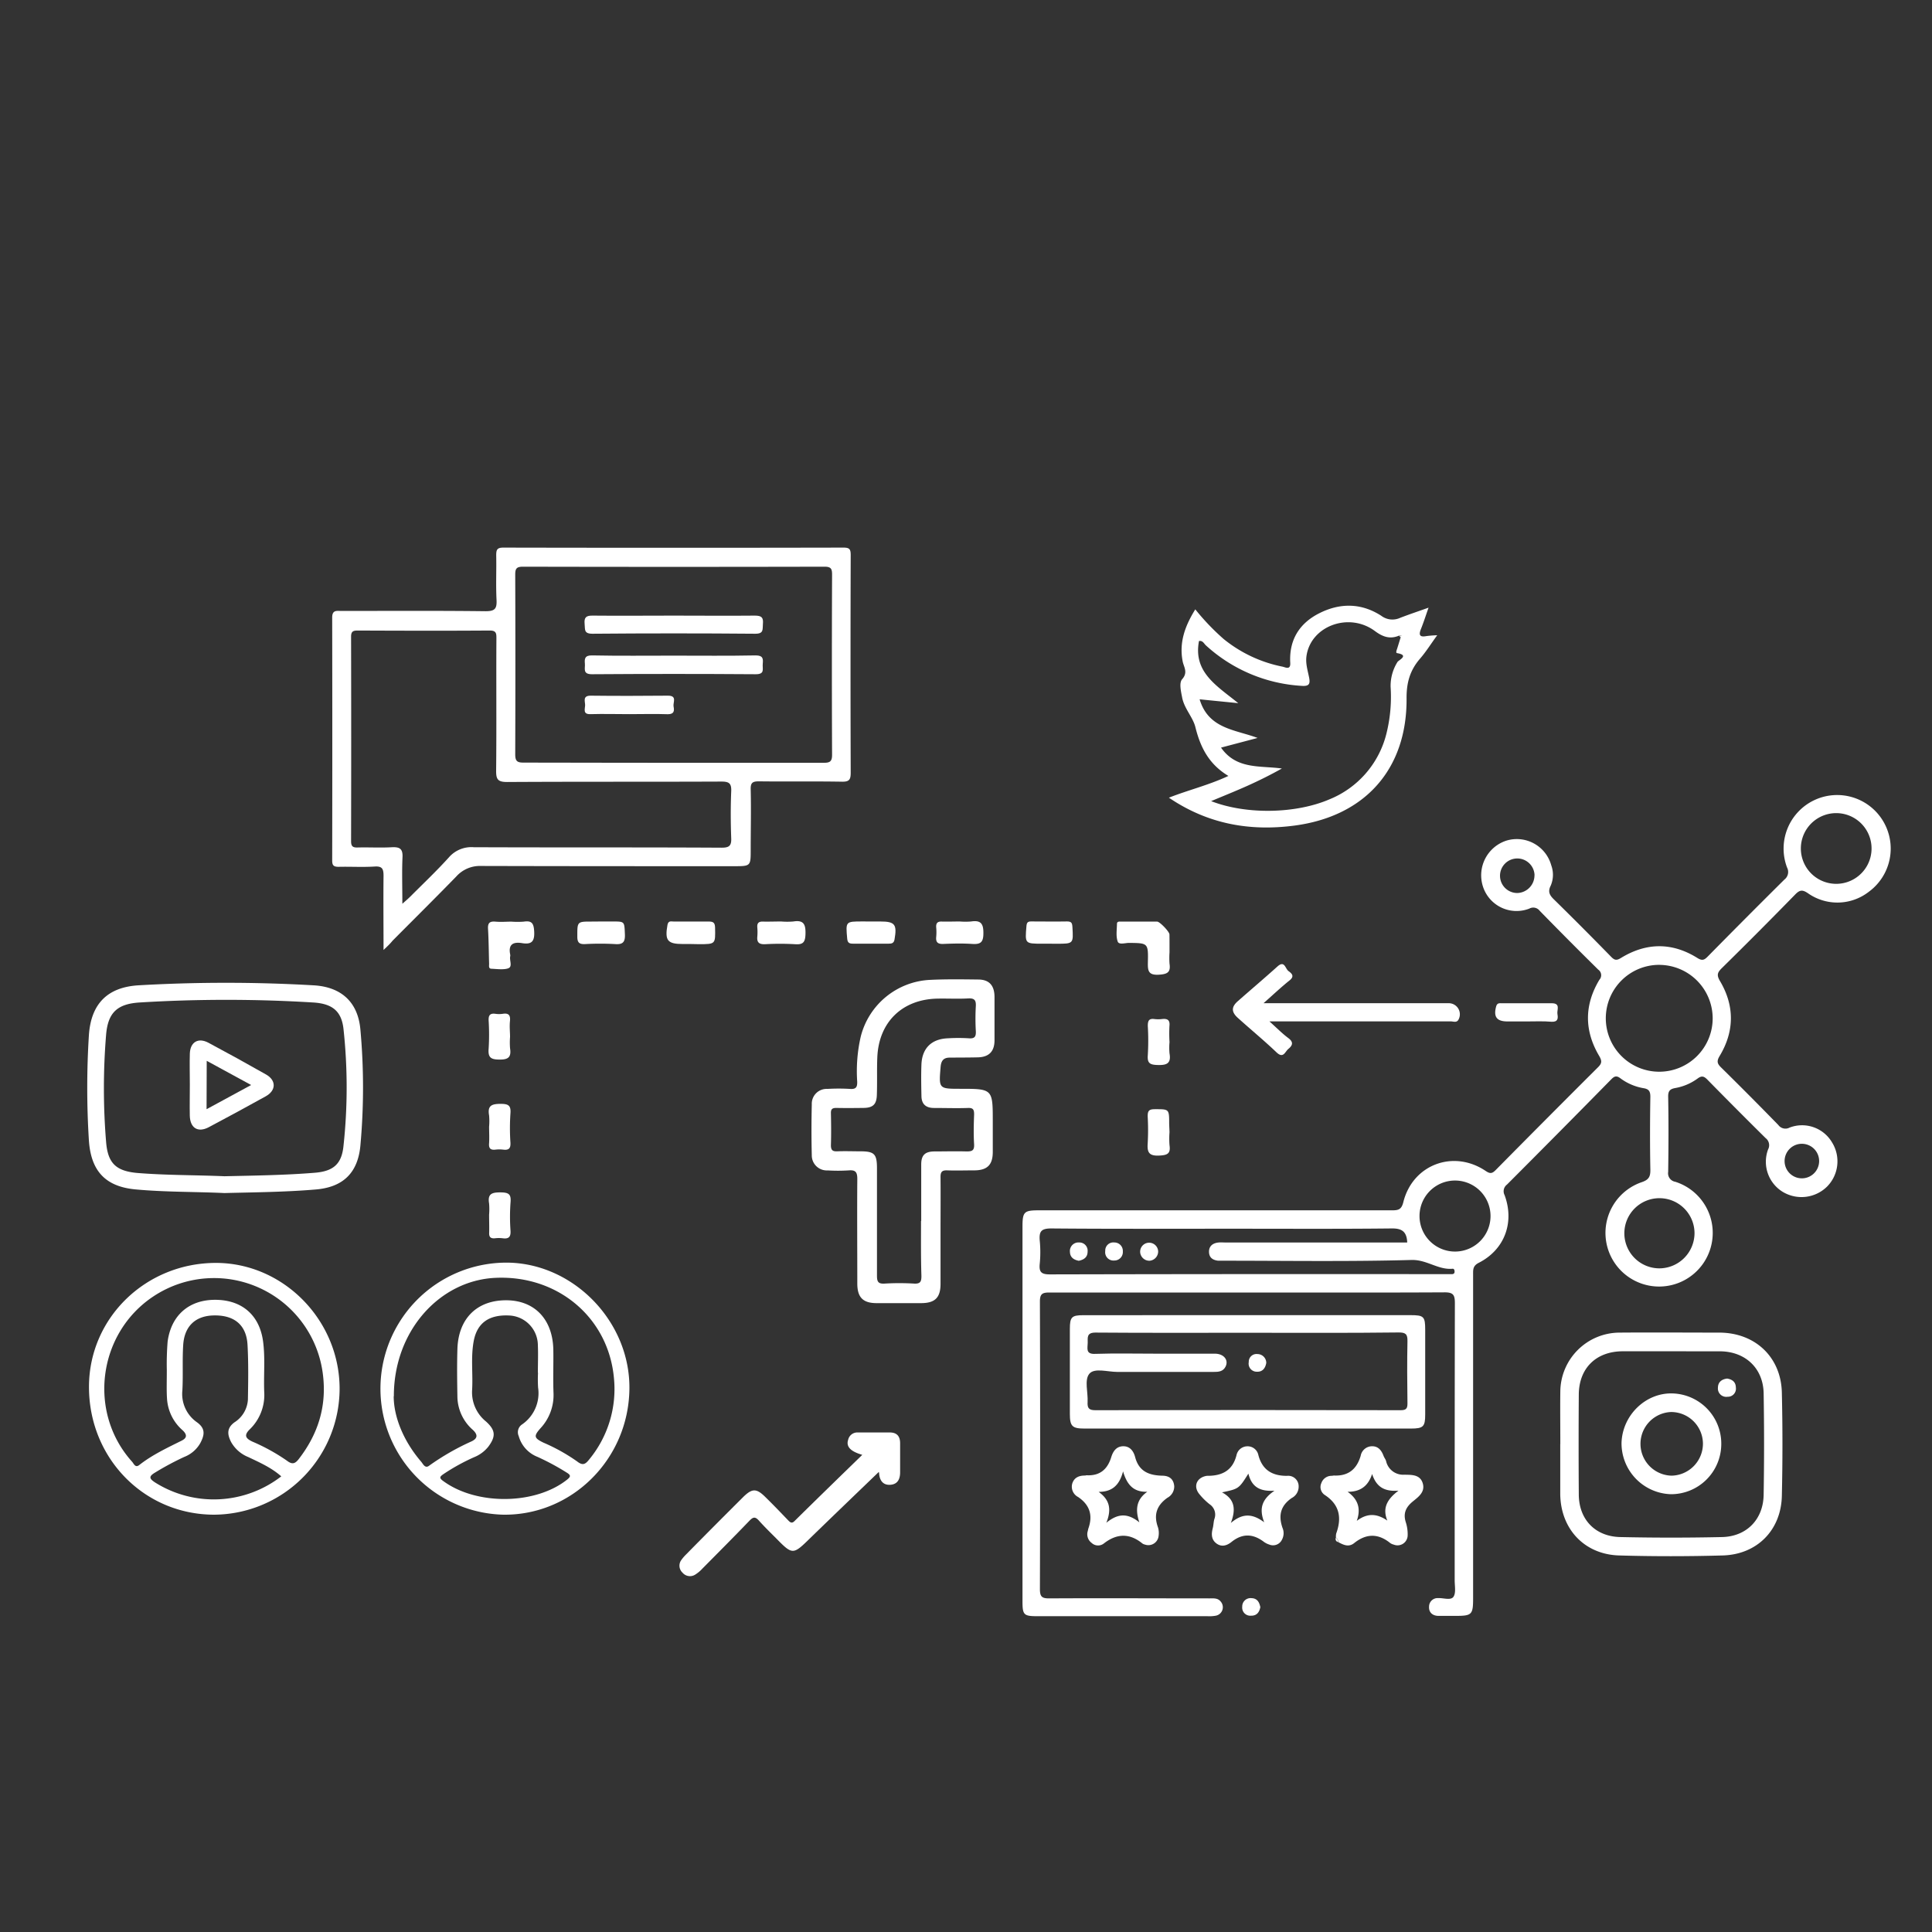 <svg id="Camada_1" data-name="Camada 1" xmlns="http://www.w3.org/2000/svg" viewBox="0 0 500 500"><rect x="0" y="0" width="500" height="500" fill="#333333" stroke="none"/><defs><style>.cls-1{fill:#fff;}</style></defs><path class="cls-1" d="M322.84,334.5c-17.08,0-34.17,0-51.25,0-1.84,0-2.47.36-2.46,2.36q.12,37.2,0,74.41c0,1.95.53,2.41,2.43,2.39,13.83-.08,27.66,0,41.49,0,1.05,0,2.13-.14,2.9.86a2.23,2.23,0,0,1-1.3,3.62,9.3,9.3,0,0,1-2.18.13H268.53c-3.6,0-3.91-.31-3.91-3.9V317.44c0-3.79.41-4.21,4.16-4.21q45.77,0,91.52,0c1.64,0,2.41-.23,2.88-2.12,2.42-9.74,13-13.69,21.34-8.05,1.15.77,1.66.65,2.56-.25q13.2-13.36,26.51-26.63c1-1,1-1.61.32-2.83-3.92-6.56-3.93-13.22,0-19.77a1.75,1.75,0,0,0-.29-2.64q-7.65-7.54-15.15-15.23a2.09,2.09,0,0,0-2.67-.57,9.13,9.13,0,0,1-12-5.66,9.44,9.44,0,0,1,6-11.91,9.25,9.25,0,0,1,11.67,6.4,7.07,7.07,0,0,1-.15,5.24c-.85,1.68-.19,2.59,1,3.72q7.39,7.26,14.64,14.69c.89.91,1.42,1,2.56.29,6.54-4,13.2-4.07,19.74,0,1.3.82,1.83.53,2.74-.4q9.84-10,19.8-19.88a2.47,2.47,0,0,0,.69-3.11,13.86,13.86,0,1,1,21.12,6.3,13.24,13.24,0,0,1-15.7.36c-1.47-1-2.16-.88-3.34.34q-9.37,9.6-18.93,19c-1.13,1.11-1.46,1.78-.5,3.39,3.79,6.39,3.74,13-.09,19.36-.82,1.36-.65,2,.38,3q7.47,7.36,14.8,14.88a2.27,2.27,0,0,0,2.91.67,9,9,0,0,1,11,3.85,9.28,9.28,0,0,1-1.31,11.43,9.42,9.42,0,0,1-11.43,1.37,9.13,9.13,0,0,1-3.82-11,2.31,2.31,0,0,0-.64-2.93q-7.55-7.47-15-15.06c-.88-.91-1.48-1.2-2.6-.36a13.81,13.81,0,0,1-5.77,2.46c-1.28.24-1.87.67-1.85,2.19.12,6.5.1,13,0,19.51a2.23,2.23,0,0,0,1.83,2.56,13.88,13.88,0,1,1-8.8.15c2-.65,2.4-1.48,2.36-3.37-.12-6.26-.1-12.52,0-18.78,0-1.44-.41-2-1.77-2.22a13.91,13.91,0,0,1-6-2.57c-1.08-.82-1.64-.45-2.42.35Q403.56,293,390,306.57a2.16,2.16,0,0,0-.62,2.71c2.63,7.09,0,14.14-6.67,17.53-1.62.82-1.46,1.87-1.47,3.12v83.68c0,4.27-.31,4.58-4.55,4.58-1.46,0-2.93,0-4.39,0s-2.55-.82-2.46-2.38a2.21,2.21,0,0,1,2.4-2.22c1.36-.06,3.24.65,3.92-.35s.31-2.8.31-4.25c0-23.9,0-47.81.05-71.72,0-2.1-.37-2.83-2.7-2.81C356.85,334.55,339.85,334.5,322.84,334.5Zm41.35-13c-.15-2.72-1.32-3.61-4-3.58-13.83.15-27.66.07-41.49.07-15.54,0-31.08.07-46.62-.07-2.59,0-3.19.75-3,3.11a31,31,0,0,1,0,6.09c-.21,2.14.47,2.69,2.65,2.69q51.14-.12,102.27-.06l1.71,0c.47,0,.77-.19.73-.72,0-.35-.15-.71-.51-.68-3.75.34-6.66-2.38-10.63-2.27-16.34.45-32.71.19-49.06.19-.33,0-.65,0-1,0-1.35-.16-2.32-.77-2.35-2.28s1-2.29,2.46-2.43c.64-.06,1.3,0,1.95,0h46.83Zm65.25-71.8a13.83,13.83,0,1,0,13.8,13.79A13.87,13.87,0,0,0,429.44,249.71Zm-43.7,64.62a9.19,9.19,0,0,0-18.37.22,9.19,9.19,0,1,0,18.37-.22Zm52.8,4.75a9.08,9.08,0,1,0-9.07,9.18A9.14,9.14,0,0,0,438.54,319.08Zm37-90.34a9.15,9.15,0,0,0-.06-18.29,9.15,9.15,0,1,0,.06,18.29Zm-78.4-2.23a4.47,4.47,0,1,0-4.38,4.61A4.58,4.58,0,0,0,397.12,226.51Zm64.71,74a4.47,4.47,0,0,0,8.93.28,4.47,4.47,0,1,0-8.93-.28Z"/><path class="cls-1" d="M99.26,245.85c0-6.84-.07-13,0-19.15,0-1.8-.29-2.58-2.33-2.44-3.07.19-6.18,0-9.26.07-1.23,0-1.7-.27-1.7-1.6q.06-31.47,0-62.93c0-2,1.2-1.69,2.38-1.69,12.44,0,24.89-.08,37.33.07,2.46,0,2.94-.69,2.82-3-.19-3.81,0-7.64-.08-11.46,0-1.39.19-2,1.81-2q44,.09,88.09,0c1.53,0,1.84.42,1.84,1.91q-.09,28.17,0,56.34c0,1.76-.34,2.36-2.24,2.33-7.16-.13-14.32,0-21.48-.09-1.65,0-2.21.32-2.16,2.09.13,5.2,0,10.4,0,15.61,0,4.26,0,4.26-4.39,4.26-21.8,0-43.6,0-65.4-.06a8.22,8.22,0,0,0-6.42,2.74c-5.44,5.59-11,11.09-16.49,16.62C101,244.2,100.38,244.79,99.26,245.85Zm74.86-48.44c13,0,26,0,39,0,1.61,0,2.23-.27,2.22-2.08q-.1-23.3,0-46.58c0-1.46-.2-2.09-1.93-2.09q-39,.09-78.07,0c-1.64,0-2,.49-2,2q.08,23.28,0,46.57c0,1.77.53,2.14,2.19,2.13C148.42,197.38,161.27,197.41,174.12,197.41Zm-70,36.49c1-.88,1.58-1.38,2.13-1.93,3.33-3.34,6.76-6.58,9.92-10.08a7.71,7.71,0,0,1,6.42-2.63c21.39.09,42.78,0,64.17.12,1.88,0,2.56-.44,2.48-2.42-.15-4.06-.17-8.13,0-12.19.09-2.09-.61-2.51-2.59-2.5-18.46.08-36.93,0-55.39.11-2.44,0-2.89-.68-2.86-3,.12-11.38,0-22.76.07-34.14,0-1.26,0-2.07-1.73-2.06-11.38.08-22.77.05-34.16,0-1.19,0-1.72.22-1.72,1.59q.06,26.46,0,52.92c0,1.3.41,1.68,1.67,1.64,2.93-.08,5.87.1,8.78-.06,2.12-.12,3,.35,2.85,2.71C104,225.76,104.13,229.51,104.13,233.9Z"/><path class="cls-1" d="M243.41,318.84c0,4.47,0,8.94,0,13.41,0,3.6-1.44,5-5.07,5q-5.74,0-11.47,0c-3.55,0-5-1.51-5-5.07,0-9-.07-18,0-27.07,0-1.9-.55-2.36-2.32-2.21a43.56,43.56,0,0,1-5.36,0,3.88,3.88,0,0,1-4.1-3.92c-.11-4.39-.1-8.78,0-13.17a3.84,3.84,0,0,1,4.05-4,49.64,49.64,0,0,1,5.85,0c1.58.12,1.9-.5,1.85-1.93a40.1,40.1,0,0,1,.92-11.61,19.46,19.46,0,0,1,17.95-14.68c4.14-.2,8.3-.14,12.44-.09,2.86,0,4.21,1.54,4.23,4.49q0,5.61,0,11.22c0,2.9-1.43,4.35-4.29,4.43-2.44.06-4.88.05-7.32.07-1.57,0-2.21.8-2.34,2.4-.47,5.67-.52,5.67,5.2,5.67,8.22,0,8.3.08,8.3,8.28,0,2.68,0,5.36,0,8.05,0,3.34-1.41,4.74-4.7,4.78-2.36,0-4.72.08-7.08,0-1.42-.06-1.76.46-1.74,1.8C243.45,309.41,243.41,314.12,243.41,318.84Zm-5-2.83c0-4.88,0-9.76,0-14.64,0-2.44,1-3.35,3.39-3.38,2.77,0,5.54-.08,8.3,0,1.38,0,2.07-.15,2-1.8-.16-2.59-.1-5.2,0-7.8,0-1.24-.27-1.7-1.59-1.65-2.93.1-5.86,0-8.79,0-2.11,0-3.22-1-3.25-3.07-.06-2.76-.11-5.53,0-8.29.21-4.18,2.68-6.52,6.87-6.67a43.57,43.57,0,0,1,5.36,0c1.6.14,1.92-.48,1.84-1.92a55.87,55.87,0,0,1,0-6.34c.08-1.52-.26-2.16-2-2.06-2.59.15-5.2,0-7.8.05-9.15.12-15.29,6-15.69,15.14-.14,3.25,0,6.51-.12,9.76-.06,2.46-1,3.36-3.43,3.39s-4.72.05-7.07,0c-1,0-1.42.29-1.39,1.37.06,2.76.09,5.53,0,8.29,0,1.37.52,1.62,1.71,1.57,1.95-.08,3.9,0,5.85,0,3.69,0,4.36.67,4.36,4.42,0,9.27,0,18.54,0,27.81,0,1.58.38,2.1,2,2a63.73,63.73,0,0,1,7.57,0c1.73.11,1.95-.59,1.93-2.07C238.31,325.44,238.36,320.73,238.36,316Z"/><path class="cls-1" d="M55.29,392c-18.11-.09-32.35-14.74-32.26-33.22.08-17.8,14.79-32,33-31.94,17.45.1,31.91,14.93,31.86,32.67A32.68,32.68,0,0,1,55.29,392ZM43.17,354.54a73.08,73.08,0,0,1,.21-7.32c.89-6.71,5.41-10.78,12.16-10.83,7-.05,11.59,3.9,12.53,10.67.6,4.37.14,8.76.31,13.14a12.38,12.38,0,0,1-3.73,9.7c-1.71,1.66-.9,2.43.65,3.18A50,50,0,0,1,74.22,378c1.31,1,2.06.94,3.09-.39,5-6.46,7.27-13.63,6.27-21.82a28.38,28.38,0,0,0-43.86-20.3c-14.39,9.53-17.06,30-5.54,42.8.46.51.82,1.67,1.87.85,3.35-2.63,7.17-4.41,10.94-6.29,1.33-.66,1.57-1.49.24-2.72a11.78,11.78,0,0,1-4-8.07C43.08,359.89,43.17,357.69,43.17,354.54Zm29.62,27.54c-2.54-2.25-5.57-3.58-8.55-5a8.87,8.87,0,0,1-4.46-3.94c-.92-1.86-1.19-3.53.94-5.07a7.46,7.46,0,0,0,3.44-5.89c.08-4.71.16-9.43-.1-14.13-.28-5.08-3.33-7.64-8.47-7.62-4.89,0-7.87,2.68-8.18,7.68-.25,3.88,0,7.8-.21,11.69a8.92,8.92,0,0,0,3.73,8.25c2.33,1.66,2,3.33.92,5.4a8.16,8.16,0,0,1-4.14,3.59,72.7,72.7,0,0,0-7.48,4c-1.7,1-1.76,1.57,0,2.68A28.53,28.53,0,0,0,72.79,382.08Z"/><path class="cls-1" d="M162.89,359.54C162.63,377.67,148,392.2,130.27,392a32.62,32.62,0,1,1,1.62-65.22C148.76,327.29,163.15,342.23,162.89,359.54Zm-61,1.81c0,5.2,2.44,11.51,7.12,16.95.48.56,1,1.86,2.08,1a63.79,63.79,0,0,1,11-6.3c1.43-.71,1.69-1.62.29-2.94a11.62,11.62,0,0,1-4-8.34c-.07-4.22-.13-8.46,0-12.68.28-7.92,5.18-12.63,12.82-12.53,7.24.1,11.86,5,12,12.82.06,3.74-.1,7.49.05,11.23a12.59,12.59,0,0,1-3.4,9.1c-1.76,2-1.67,2.51.85,3.72a47.38,47.38,0,0,1,8.69,4.86c1.29,1,2,.83,2.95-.36a28.63,28.63,0,0,0,6.54-21.31c-1.46-15.62-14.59-26.66-30.76-25.86C113.79,331.41,101.9,344.42,101.93,361.35Zm37.31-6.09h0c0-2.36.1-4.73,0-7.08a7.75,7.75,0,0,0-7.23-7.72c-5.4-.32-8.5,1.9-9.38,6.64-.78,4.2-.16,8.44-.41,12.65a9.7,9.7,0,0,0,3.59,8.13c2.48,2.24,2.61,3.84.59,6.54a9,9,0,0,1-3.68,2.71,52.73,52.73,0,0,0-7.86,4.33c-.95.65-1.29,1-.11,1.83,8.65,6.36,23.92,6.17,32.11-.41.91-.73.9-1.11-.07-1.72a63.46,63.46,0,0,0-7.66-4.13,8.11,8.11,0,0,1-4.85-5.38,2.41,2.41,0,0,1,.86-3,9.82,9.82,0,0,0,4.16-9.53A33.82,33.82,0,0,1,139.24,355.26Z"/><path class="cls-1" d="M322.84,340.36h42.21c3.43,0,3.79.35,3.79,3.77q0,11,0,21.95c0,3.15-.5,3.63-3.73,3.63H280.69c-3.22,0-3.81-.59-3.81-3.83q0-11,0-21.94c0-3.09.46-3.57,3.51-3.57Zm-.08,4.56c-13.09,0-26.18.05-39.26-.05-2.28,0-2,1.26-2,2.63s-.64,3,1.93,2.88c5.2-.17,10.4-.05,15.61-.05s10.24,0,15.36,0c2.35,0,3.64,1.68,2.76,3.38-.66,1.29-1.88,1.35-3.15,1.34-8.29,0-16.58,0-24.88,0-2.49,0-5.9-1.11-7.22.49s-.3,4.81-.44,7.31c-.09,1.53.31,2.12,2,2.11q39.51-.08,79,0c1.36,0,1.8-.36,1.78-1.76-.07-5.36-.11-10.72,0-16.08.05-1.85-.48-2.29-2.29-2.28C348.94,345,335.85,344.92,322.76,344.92Z"/><path class="cls-1" d="M309.34,157.7a60.57,60.57,0,0,0,7.32,7.66,34.92,34.92,0,0,0,15.25,7.17c.75.15,2.16,1,2-1.09-.29-5.78,2.31-10.05,7.38-12.66,5.44-2.8,11-2.77,16.19.59a4.78,4.78,0,0,0,4.87.53c2.3-.89,4.65-1.67,7.36-2.64-.76,2.16-1.31,3.9-2,5.6-.61,1.55-.2,2.07,1.43,1.76a28.11,28.11,0,0,1,2.81-.22c-1.66,2.28-2.92,4.31-4.47,6.09-2.59,3-3.49,6.22-3.46,10.22.14,18.35-10.77,30.54-29,32.95-11.61,1.53-22.45-.4-32.51-7.22,5.08-2,10.3-3.24,15.4-5.63-5-3-7.23-7.31-8.55-12.65-.64-2.56-2.88-4.78-3.42-7.64-.31-1.63-.83-3.78,0-4.74,1.55-1.75.46-3.1.15-4.54C305.1,166.27,306.68,162,309.34,157.7Zm52.75,6.79c-2.35,1-4.23.34-6.27-1.18-6.74-5-16.65-1.28-17.71,6.52-.26,1.9.33,3.7.69,5.53.32,1.63,0,2.28-1.91,2.14A40.16,40.16,0,0,1,312.06,167c-.48-.44-.78-1.27-1.76-1.11-1.55,8.11,4.64,11.6,10.16,16.09l-10-1c2.3,7.69,9.23,7.82,15,10L316,193.48c4,5.73,10.14,4.62,15.75,5.41-2.93,1.64-5.86,3.1-8.84,4.44s-6.12,2.6-9.47,4c9.17,3.57,22,3.26,30.64-.47a24.77,24.77,0,0,0,14.67-16.78,39.33,39.33,0,0,0,1.14-12.32,11.64,11.64,0,0,1,1.79-6.46c.26-.44,3.16-1.73-.12-2.27-.37-.06-.14-.7,0-1.09.32-1,.62-2,.93-3l.19-.5Z"/><path class="cls-1" d="M58.09,308.76c-7.51-.35-15.25-.23-23-.94C27.22,307.09,23.51,303,23,295.05A218,218,0,0,1,23,268c.52-8.2,4.79-12.5,12.8-13a394.49,394.49,0,0,1,45.36,0c7.12.4,11.48,4.3,12.11,11.45a165.64,165.64,0,0,1,0,30c-.65,7.09-4.49,10.81-11.59,11.39C73.92,308.5,66.11,308.56,58.09,308.76Zm0-4.35c8.08-.18,15.72-.28,23.35-.9,4.8-.38,7-2.22,7.46-7a140.32,140.32,0,0,0,0-30.18c-.51-4.75-3-6.6-7.89-6.89a368.92,368.92,0,0,0-44.86,0c-5.77.36-8.21,2.59-8.69,8.34a169.4,169.4,0,0,0,0,27.77c.44,5.42,2.49,7.47,7.92,8C43.05,304.18,50.78,304.09,58.07,304.41Z"/><path class="cls-1" d="M403.81,373.71c0-4.55-.06-9.1,0-13.65a15.38,15.38,0,0,1,15.25-15.18c8.62-.07,17.24,0,25.86,0,9.26,0,16,6.29,16.22,15.5q.31,13.39,0,26.81c-.22,8.84-6.43,15.11-15.3,15.36s-17.89.26-26.82,0-15.14-6.81-15.23-15.9c0-4.31,0-8.62,0-12.92Zm28.63-24H420c-6.88,0-11.35,4.33-11.41,11.16q-.09,12.92,0,25.84c0,6.49,4.22,10.94,10.74,11.08q13.17.29,26.34,0c6.35-.15,10.64-4.55,10.76-10.9q.22-13.17,0-26.33c-.13-6.52-4.81-10.82-11.31-10.84Z"/><path class="cls-1" d="M223.16,376.51c-3.14-.9-4.22-2.18-3.66-3.89a2.43,2.43,0,0,1,2.5-1.9c2.76,0,5.53,0,8.29,0,1.83,0,2.65,1,2.66,2.74,0,2.52,0,5,0,7.56,0,1.8-.66,3.1-2.51,3.24s-2.77-1.05-2.92-2.86c0-.3-.14-.6-.1-.45-6.1,5.87-12.32,11.84-18.5,17.85-3.49,3.39-4,3.42-7.43-.05-1.71-1.74-3.48-3.42-5.1-5.24-1-1.1-1.53-.88-2.46.08-4,4.16-8.07,8.24-12.13,12.34a9.12,9.12,0,0,1-1.85,1.56,2.51,2.51,0,0,1-3.31-.48,2.47,2.47,0,0,1-.27-3.34,10.41,10.41,0,0,1,1.1-1.29c4.92-5,9.83-9.93,14.78-14.86,2.41-2.4,3.53-2.39,5.91,0,2,1.95,3.88,3.93,5.8,5.92.57.6,1,.91,1.72.15C211.42,387.92,217.18,382.33,223.16,376.51Z"/><path class="cls-1" d="M327,259.63h47.85a2.87,2.87,0,0,1,2.59,4.28c-.47.83-1.32.42-2,.42-9.43,0-18.86,0-28.29,0H328.52c1.91,1.71,3.29,3.12,4.85,4.29,1.37,1,1.26,1.85.08,2.82-.9.72-1.29,2.64-3.12.88-3.23-3.08-6.69-5.92-10-8.91-1.67-1.51-1.68-2.81,0-4.29,3.4-3,6.89-5.95,10.28-9,1.86-1.66,2,.57,2.85,1.19s1.65,1.34.25,2.44C331.55,255.48,329.57,257.35,327,259.63Z"/><path class="cls-1" d="M345.76,398.07a3.68,3.68,0,0,1,.05-1.2c1.49-4.1.87-7.49-3-10a2.46,2.46,0,0,1-.84-3.06,2.79,2.79,0,0,1,2.61-1.87c.25,0,.49-.08.73-.07,3.65.14,5.81-1.65,6.83-5.09a3,3,0,0,1,3-2.49c1.59,0,2.41,1.12,2.93,2.5.17.45.5.85.64,1.3a4.52,4.52,0,0,0,4.75,3.56c1.7.06,4-.14,4.73,2.17s-1.13,3.59-2.57,4.77c-1.84,1.51-2.53,3.13-1.78,5.43a10.05,10.05,0,0,1,.46,3.35,2.62,2.62,0,0,1-3.61,2.37,2.65,2.65,0,0,1-.89-.39c-3.11-2.53-6.21-2.51-9.34,0-1.48,1.18-2.87.42-4.24-.32l.07.07c0-.43,0-.89-.54-1.07Zm9.34-16.6c-1,3.08-3,4.63-6.34,4.6,2.77,2,3.47,4.42,2.37,7.53,2.64-2,5.12-2,7.91-.07-1.31-3.22-.09-5.51,2.89-7.75C358,386.1,356.12,384.56,355.1,381.47Z"/><path class="cls-1" d="M336.09,384.69a3.3,3.3,0,0,1-1.8,3c-2.89,2-3.48,4.5-2.39,7.69a3.52,3.52,0,0,1-.12,3.07,2.56,2.56,0,0,1-3.3,1.28,5,5,0,0,1-1.31-.64c-2.83-2.18-5.61-2.34-8.5,0-1.11.87-2.46,1.36-3.82.38s-1.39-2.42-1-3.93c.21-.78.2-1.62.42-2.39a3.21,3.21,0,0,0-1.21-3.84,16.93,16.93,0,0,1-2.6-2.55c-1.68-1.94-.89-4.22,1.6-4.77a2,2,0,0,1,.49-.05c3.76,0,6.45-1.39,7.45-5.32a2.9,2.9,0,0,1,2.81-2.32,2.84,2.84,0,0,1,2.85,2.25c1,3.86,3.57,5.41,7.4,5.4A2.71,2.71,0,0,1,336.09,384.69Zm-13-3.33c-2.48,3.94-2.48,3.94-6.83,4.86,3.22,1.74,3.68,4.26,2.28,7.92,3-2.53,5.52-2.5,8.63-.18-1.41-3.67-.5-6,2.67-8.17C325.84,386.07,323.88,384.62,323.08,381.36Z"/><path class="cls-1" d="M303.89,384.62a3.31,3.31,0,0,1-1.76,3c-2.82,2-3.61,4.46-2.44,7.67a5.1,5.1,0,0,1,.16,2.17,2.66,2.66,0,0,1-3.52,2.28,2,2,0,0,1-.67-.28c-3.34-2.72-6.63-2.63-10,0a2.42,2.42,0,0,1-3.15-.16,2.77,2.77,0,0,1-1-3.05c.06-.23.09-.48.17-.71,1.19-3.39.35-6.07-2.67-8.12a3,3,0,0,1-1.49-3.55c.52-1.52,1.76-2,3.26-2,.16,0,.33-.08.48-.07,3.4.16,5.36-1.54,6.33-4.69.44-1.43,1.25-2.75,3-2.82,1.88-.07,2.8,1.33,3.19,2.83,1,3.75,3.66,4.71,7.05,4.79C302.58,381.93,303.73,382.75,303.89,384.62Zm-7,1.45c-3.37.09-5.17-1.59-6.24-5.28-1,3.79-3,5.3-6.33,5.3,2.79,2,3.44,4.41,2,8,3.08-2.51,5.57-2.49,8.54-.11C293.7,390.49,294.2,388,296.91,386.07Z"/><path class="cls-1" d="M302.67,246.47a22,22,0,0,0,0,2.93c.33,2.21-.51,2.71-2.73,2.85-2.83.18-2.91-1.1-2.87-3.23.12-5,0-4.94-4.88-5-1,0-2.61.55-2.93-.35-.49-1.38-.22-3-.19-4.57,0-.7.65-.59,1.12-.59q4.64,0,9.27,0c.69,0,3.18,2.61,3.19,3.31C302.68,243.38,302.67,244.93,302.67,246.47Z"/><path class="cls-1" d="M132.37,238.52a20.94,20.94,0,0,0,3.17,0c2.18-.34,2.61.53,2.71,2.64.13,2.64-.83,3.3-3.15,2.92s-3.6.34-3.06,2.94a1.35,1.35,0,0,1,0,.49c-.23,1.05.66,2.65-.49,3.08s-2.88.19-4.34.12c-.85,0-.61-.8-.63-1.32-.09-3-.1-6-.28-9-.09-1.53.43-2,1.93-1.87S131,238.52,132.37,238.52Z"/><path class="cls-1" d="M395,264.35h-4.85c-2.83,0-3.69-1.2-2.94-3.92.26-.93.9-.79,1.51-.79,4.29,0,8.58,0,12.87,0,2.37,0,1.29,1.74,1.47,2.79s.2,2.08-1.5,2C399.41,264.24,397.22,264.35,395,264.35Z"/><path class="cls-1" d="M202.17,238.48a19.46,19.46,0,0,0,3.15,0c2.64-.43,3.2.72,3.14,3.16-.05,2.09-.5,2.89-2.71,2.72a69.26,69.26,0,0,0-7.76,0c-1.44.05-2.14-.38-2-1.91a14.08,14.08,0,0,0,0-2.43c-.09-1.17.39-1.57,1.55-1.51C199.09,238.54,200.63,238.48,202.17,238.48Z"/><path class="cls-1" d="M248.4,238.48a18.83,18.83,0,0,0,2.91,0c2.49-.38,3.23.52,3.19,3.08,0,2.34-.77,2.87-2.9,2.73-2.5-.17-5-.1-7.52,0-1.38.05-1.93-.44-1.79-1.82a13,13,0,0,0,0-2.42c-.09-1.14.32-1.61,1.5-1.55C245.33,238.54,246.87,238.48,248.4,238.48Z"/><path class="cls-1" d="M225.62,238.48h2.19c3.82,0,4.37.76,3.69,4.67-.18,1-.79,1.07-1.53,1.07-3.07,0-6.15,0-9.22,0-1,0-1.41-.25-1.5-1.35-.39-4.4-.43-4.4,3.95-4.4Z"/><path class="cls-1" d="M178.74,244.31h-2c-4,0-4.72-.9-4-4.94.22-1.19,1-.87,1.61-.88,3,0,6,0,9,0,1.19,0,1.68.23,1.71,1.58.09,4.28.16,4.28-4.21,4.28Z"/><path class="cls-1" d="M155.6,238.48h2.93c3.16,0,3.05,0,3.19,3.24.09,1.94-.38,2.77-2.5,2.61a70.16,70.16,0,0,0-7.81,0c-1.46.06-2-.36-2-1.9,0-3.93-.08-3.93,3.72-3.93Z"/><path class="cls-1" d="M302.67,293a22.53,22.53,0,0,0,0,3.39c.33,2.2-.59,2.57-2.65,2.67-2.58.13-3.17-.76-3-3.11a60.88,60.88,0,0,0,0-7c0-1.26.18-1.86,1.68-1.89,3.88,0,3.88-.13,3.88,3.78Z"/><path class="cls-1" d="M302.67,269.71a16.61,16.61,0,0,0,0,2.91c.46,2.6-.71,3.07-3.06,3-2-.05-2.72-.45-2.56-2.54a63.38,63.38,0,0,0,0-7.55c0-1.31.26-2,1.72-1.8a8,8,0,0,0,1.95,0c1.4-.16,2.11.22,1.93,1.83A38.08,38.08,0,0,0,302.67,269.71Z"/><path class="cls-1" d="M271.52,244.23h-1.71c-4.59,0-4.55,0-4.17-4.51.07-.93.32-1.27,1.26-1.25,3.1,0,6.19.06,9.28,0,1.12,0,1.3.43,1.36,1.42.26,4.35.29,4.35-4.07,4.35Z"/><path class="cls-1" d="M126.58,314.37a17.64,17.64,0,0,0,0-2.91c-.42-2.45.66-2.88,2.9-2.87s2.84.48,2.64,2.66a50.4,50.4,0,0,0,0,7.27c.1,1.66-.52,2.15-2.05,1.94a8.39,8.39,0,0,0-1.94,0c-1.13.11-1.6-.28-1.53-1.48C126.64,317.45,126.58,315.91,126.58,314.37Z"/><path class="cls-1" d="M132,268.36a18.82,18.82,0,0,0,0,2.91c.36,2.29-.41,3-2.81,2.94-2.21,0-2.92-.6-2.73-2.81a58.78,58.78,0,0,0,0-7.27c-.06-1.35.33-1.94,1.73-1.76a6.64,6.64,0,0,0,1.94,0c1.54-.24,2,.4,1.85,1.87S132,267,132,268.36Z"/><path class="cls-1" d="M126.58,291.59a16.61,16.61,0,0,0,0-2.91c-.46-2.56.67-3,3-3,2,0,2.69.42,2.52,2.5a55.5,55.5,0,0,0,0,7.52c.09,1.56-.46,2-1.92,1.82a8.3,8.3,0,0,0-1.93,0c-1.22.14-1.78-.23-1.68-1.58S126.58,293,126.58,291.59Z"/><path class="cls-1" d="M326.17,415.94c-.27,1.35-.95,2.24-2.44,2.2a2.09,2.09,0,0,1-2.24-2.32,2.15,2.15,0,0,1,2.37-2.22C325.37,413.64,325.92,414.64,326.17,415.94Z"/><path class="cls-1" d="M345.71,398c.52.18.5.64.54,1.07A.79.79,0,0,1,345.71,398Z"/><path class="cls-1" d="M362.09,164.49l.58,0c-.07.17-.13.34-.19.5Z"/><path class="cls-1" d="M290.59,323.87a2.19,2.19,0,0,1-2.24,2.35,2.14,2.14,0,0,1-2.31-2.46,2.09,2.09,0,0,1,2.32-2.21A2.19,2.19,0,0,1,290.59,323.87Z"/><path class="cls-1" d="M297.5,326.28a2.39,2.39,0,0,1-2.43-2.24,2.33,2.33,0,1,1,4.66-.19A2.41,2.41,0,0,1,297.5,326.28Z"/><path class="cls-1" d="M279.19,326.29c-1.26-.24-2.25-.86-2.29-2.29a2.21,2.21,0,0,1,2.37-2.45,2.13,2.13,0,0,1,2.2,2.35C281.47,325.33,280.58,326,279.19,326.29Z"/><path class="cls-1" d="M174.38,169.68c7.06,0,14.13.08,21.2-.06,1.86,0,1.95.81,1.82,2.16s.63,2.72-1.82,2.71q-21.2-.15-42.4,0c-2.45,0-1.7-1.49-1.81-2.71s-.07-2.19,1.81-2.16C160.24,169.76,167.31,169.68,174.38,169.68Z"/><path class="cls-1" d="M174.35,159.32c7,0,14,.07,21,0,1.76,0,2.25.49,2.09,2.16-.13,1.34.31,2.55-2,2.53q-21.07-.18-42.14,0c-2.28,0-1.84-1.18-2-2.53-.16-1.68.35-2.19,2.1-2.16C160.39,159.39,167.37,159.32,174.35,159.32Z"/><path class="cls-1" d="M162.84,184.82c-3.34,0-6.68-.1-10,0-2.05.08-1.45-1.3-1.41-2.26s-.77-2.54,1.46-2.52c6.67.08,13.34.06,20,0,2.44,0,1.23,1.77,1.43,2.8s.22,2-1.48,2C169.51,184.72,166.17,184.82,162.84,184.82Z"/><path class="cls-1" d="M327.71,352.7c-.25,1.5-1.06,2.38-2.47,2.3a2.09,2.09,0,0,1-2.06-2.49,2,2,0,0,1,2.24-2.08A2.29,2.29,0,0,1,327.71,352.7Z"/><path class="cls-1" d="M49.13,280.66c0-2.68-.08-5.37,0-8,.11-3,2.18-4.21,4.83-2.79q7.49,4,14.9,8.21c2.67,1.52,2.63,4.14-.1,5.65-4.88,2.72-9.81,5.37-14.75,8-2.79,1.46-4.81.21-4.89-3C49.07,286,49.13,283.34,49.13,280.66Zm4.33,6.4L65,280.8l-11.5-6.26Z"/><path class="cls-1" d="M445.46,374a13,13,0,0,1-13,12.7,13.18,13.18,0,0,1-12.81-13.26c.2-7.18,6.27-13.06,13.24-12.82A13,13,0,0,1,445.46,374Zm-4.74-.44a8.24,8.24,0,0,0-8.29-8.13,8.24,8.24,0,0,0,.19,16.47A8.29,8.29,0,0,0,440.72,373.53Z"/><path class="cls-1" d="M447,356.77c1.24.22,2.21.81,2.24,2.32a2.09,2.09,0,0,1-2.16,2.39,2.16,2.16,0,0,1-2.48-2.35C444.61,357.73,445.53,356.94,447,356.77Z"/></svg>